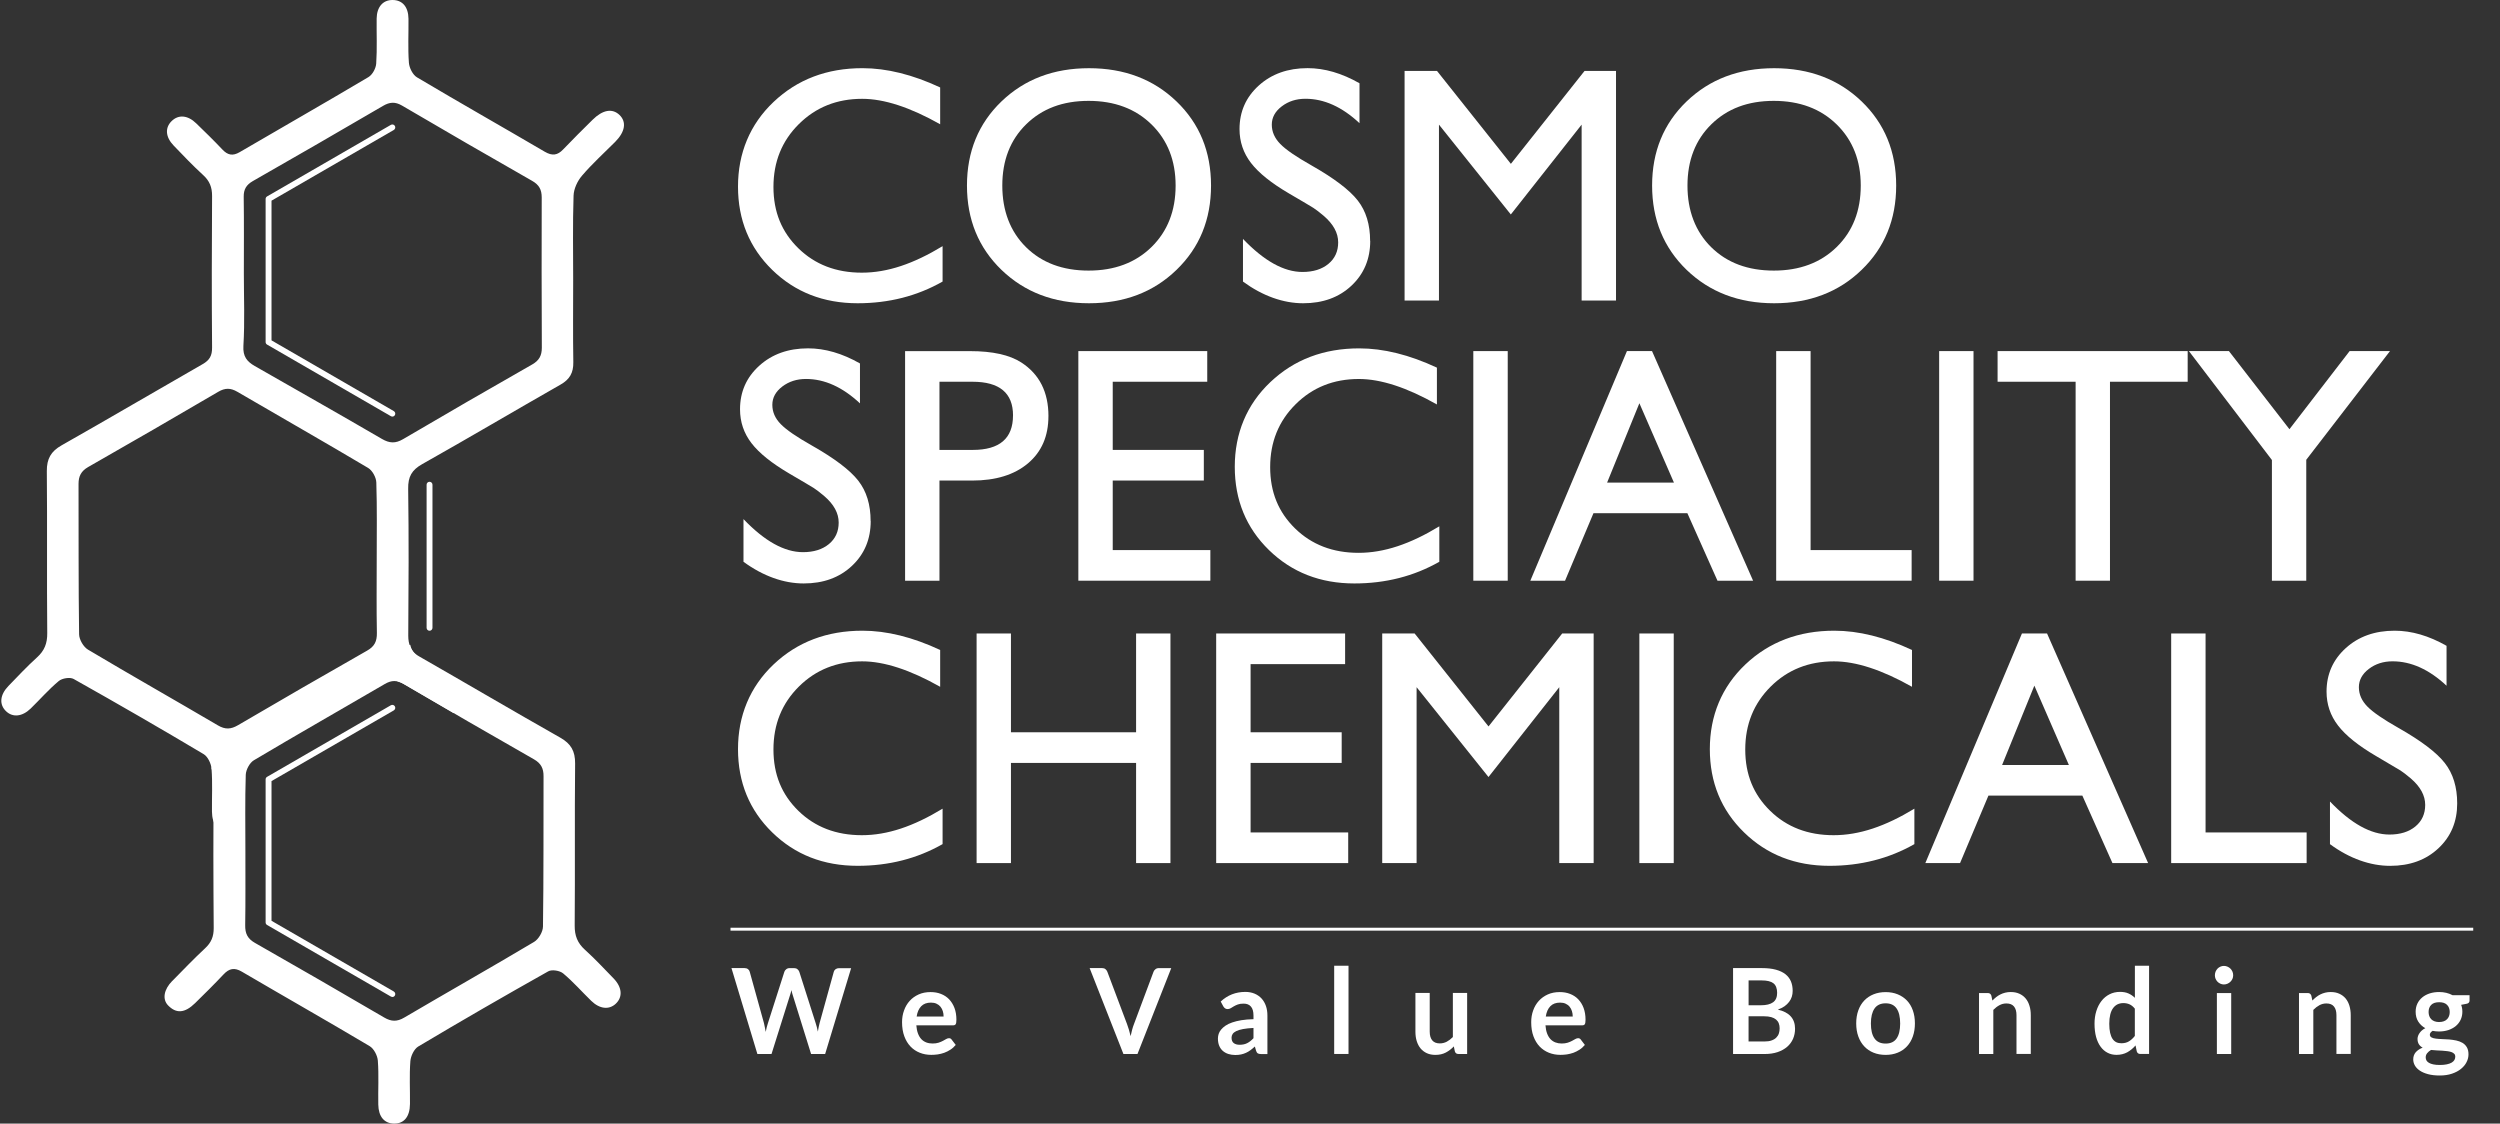 <svg width="89" height="40" viewBox="0 0 89 40" fill="none" xmlns="http://www.w3.org/2000/svg">
<rect x="0" y="0" width="89" height="40" fill="#333333" stroke="none"/>
<path d="M18.944 12.976C17.407 13.851 15.877 14.737 14.351 15.633C14.079 15.793 13.868 15.784 13.595 15.625C12.092 14.749 10.577 13.893 9.067 13.029C8.793 12.871 8.643 12.693 8.665 12.315C8.717 11.453 8.681 10.587 8.681 9.721C8.681 8.815 8.689 7.908 8.676 7.003C8.673 6.737 8.772 6.578 9.002 6.446C10.551 5.562 12.094 4.671 13.633 3.771C13.873 3.63 14.067 3.615 14.314 3.76C15.852 4.662 17.394 5.556 18.943 6.438C19.191 6.579 19.285 6.749 19.285 7.029C19.279 8.813 19.281 10.598 19.289 12.382C19.289 12.657 19.194 12.834 18.945 12.976H18.944ZM13.07 23.162C11.531 24.037 10 24.923 8.473 25.817C8.218 25.967 8.016 25.976 7.755 25.822C6.218 24.918 4.665 24.04 3.133 23.127C2.972 23.032 2.818 22.768 2.816 22.581C2.791 20.796 2.801 19.01 2.796 17.225C2.796 16.952 2.888 16.77 3.137 16.627C4.685 15.744 6.23 14.851 7.768 13.949C8.014 13.804 8.209 13.807 8.45 13.948C10.001 14.854 11.564 15.742 13.109 16.661C13.258 16.751 13.392 16.999 13.397 17.177C13.426 18.082 13.411 18.99 13.411 19.896C13.411 20.775 13.4 21.654 13.417 22.533C13.422 22.828 13.335 23.013 13.07 23.162ZM22.057 4.095C21.799 3.847 21.458 3.905 21.093 4.267C20.742 4.614 20.39 4.962 20.049 5.319C19.847 5.532 19.66 5.556 19.398 5.404C17.883 4.516 16.356 3.652 14.846 2.754C14.695 2.665 14.571 2.418 14.557 2.234C14.518 1.716 14.548 1.192 14.542 0.67C14.537 0.246 14.329 0.005 13.983 7.59812e-05C13.638 -0.005 13.416 0.24 13.409 0.657C13.402 1.192 13.429 1.73 13.393 2.263C13.382 2.433 13.258 2.662 13.116 2.745C11.595 3.649 10.058 4.525 8.531 5.417C8.283 5.562 8.106 5.523 7.917 5.323C7.615 5.003 7.301 4.697 6.986 4.392C6.684 4.098 6.356 4.071 6.112 4.309C5.868 4.546 5.888 4.876 6.181 5.181C6.523 5.537 6.865 5.896 7.228 6.228C7.461 6.439 7.553 6.667 7.55 6.983C7.538 8.779 7.535 10.575 7.55 12.372C7.553 12.661 7.462 12.821 7.22 12.96C5.543 13.92 3.878 14.9 2.196 15.852C1.813 16.068 1.663 16.334 1.667 16.773C1.685 18.695 1.664 20.617 1.682 22.539C1.686 22.902 1.583 23.164 1.318 23.403C0.962 23.725 0.634 24.077 0.299 24.422C-0.007 24.739 -0.035 25.084 0.219 25.323C0.456 25.548 0.792 25.515 1.093 25.223C1.427 24.898 1.735 24.542 2.092 24.245C2.211 24.145 2.493 24.099 2.621 24.171C4.175 25.044 5.72 25.935 7.251 26.848C7.399 26.936 7.517 27.186 7.531 27.371C7.569 27.876 7.541 28.386 7.546 28.894C7.55 29.349 7.76 29.599 8.117 29.592C8.461 29.584 8.666 29.346 8.674 28.916C8.683 28.395 8.651 27.871 8.69 27.351C8.704 27.169 8.831 26.923 8.982 26.834C10.49 25.936 12.018 25.07 13.533 24.183C13.789 24.033 13.971 24.066 14.164 24.262C14.23 24.28 14.299 24.308 14.373 24.352C14.966 24.699 15.559 25.044 16.152 25.388C16.155 25.385 16.156 25.384 16.159 25.381C16.366 25.165 16.309 24.82 16.008 24.513C15.623 24.122 15.242 23.725 14.841 23.35C14.624 23.147 14.533 22.931 14.534 22.63C14.547 20.887 14.556 19.142 14.531 17.399C14.524 16.971 14.659 16.732 15.032 16.522C16.681 15.594 18.311 14.629 19.955 13.692C20.283 13.506 20.416 13.27 20.41 12.897C20.394 11.922 20.405 10.947 20.405 9.973C20.405 8.971 20.386 7.968 20.419 6.966C20.426 6.723 20.557 6.443 20.718 6.256C21.082 5.829 21.502 5.45 21.9 5.051C22.257 4.691 22.312 4.34 22.053 4.091L22.057 4.095Z" fill="white"/>
<path d="M33.555 10.024C32.65 10.539 31.642 10.796 30.532 10.796C29.316 10.796 28.302 10.399 27.491 9.608C26.679 8.816 26.273 7.827 26.273 6.642C26.273 5.458 26.695 4.428 27.54 3.628C28.385 2.827 29.438 2.427 30.704 2.427C31.569 2.427 32.49 2.656 33.47 3.113V4.424C32.401 3.82 31.475 3.518 30.692 3.518C29.794 3.518 29.044 3.818 28.44 4.417C27.835 5.016 27.535 5.762 27.535 6.656C27.535 7.55 27.831 8.262 28.423 8.84C29.015 9.418 29.766 9.707 30.68 9.707C31.594 9.707 32.519 9.392 33.556 8.763V10.025L33.555 10.024Z" fill="white"/>
<path d="M41.852 6.606C41.852 5.716 41.566 4.991 40.995 4.431C40.424 3.872 39.677 3.591 38.754 3.591C37.832 3.591 37.1 3.869 36.533 4.424C35.966 4.979 35.682 5.707 35.682 6.606C35.682 7.504 35.964 8.243 36.527 8.8C37.09 9.355 37.832 9.633 38.754 9.633C39.677 9.633 40.423 9.353 40.995 8.793C41.565 8.233 41.852 7.504 41.852 6.606ZM43.113 6.606C43.113 7.815 42.703 8.816 41.883 9.608C41.064 10.401 40.025 10.796 38.768 10.796C37.511 10.796 36.474 10.399 35.653 9.608C34.834 8.816 34.424 7.814 34.424 6.606C34.424 5.397 34.834 4.398 35.653 3.61C36.473 2.822 37.511 2.428 38.768 2.428C40.025 2.428 41.064 2.822 41.883 3.61C42.703 4.398 43.113 5.397 43.113 6.606Z" fill="white"/>
<path d="M48.78 8.574C48.78 9.221 48.557 9.752 48.112 10.17C47.667 10.588 47.094 10.796 46.392 10.796C45.691 10.796 44.952 10.539 44.25 10.024V8.505C45.001 9.289 45.706 9.682 46.367 9.682C46.751 9.682 47.059 9.586 47.291 9.394C47.524 9.202 47.639 8.947 47.639 8.628C47.639 8.294 47.468 7.979 47.125 7.684C46.971 7.553 46.847 7.46 46.758 7.402C46.669 7.346 46.379 7.173 45.89 6.888C45.261 6.52 44.811 6.159 44.537 5.803C44.263 5.448 44.127 5.045 44.127 4.596C44.127 3.975 44.356 3.458 44.812 3.045C45.269 2.632 45.848 2.426 46.55 2.426C47.153 2.426 47.769 2.606 48.398 2.964V4.385C47.778 3.805 47.137 3.516 46.475 3.516C46.148 3.516 45.867 3.606 45.631 3.786C45.394 3.966 45.276 4.183 45.276 4.437C45.276 4.691 45.377 4.92 45.577 5.124C45.776 5.329 46.146 5.582 46.684 5.886C47.491 6.344 48.043 6.762 48.336 7.138C48.63 7.514 48.776 7.993 48.776 8.574H48.78Z" fill="white"/>
<path d="M57.53 10.698H56.306V4.437L53.785 7.635L51.227 4.437V10.698H50.003V2.525H51.157L53.787 5.833L56.41 2.525H57.53V10.698Z" fill="white"/>
<path d="M66.243 6.606C66.243 5.716 65.958 4.991 65.387 4.431C64.816 3.872 64.069 3.591 63.147 3.591C62.224 3.591 61.492 3.869 60.925 4.424C60.359 4.979 60.074 5.707 60.074 6.606C60.074 7.504 60.356 8.243 60.919 8.8C61.482 9.355 62.224 9.633 63.147 9.633C64.069 9.633 64.815 9.353 65.387 8.793C65.958 8.233 66.243 7.504 66.243 6.606ZM67.504 6.606C67.504 7.815 67.094 8.816 66.274 9.608C65.455 10.401 64.416 10.796 63.159 10.796C61.902 10.796 60.865 10.399 60.044 9.608C59.225 8.816 58.815 7.814 58.815 6.606C58.815 5.397 59.225 4.398 60.044 3.61C60.864 2.822 61.902 2.428 63.159 2.428C64.416 2.428 65.454 2.822 66.274 3.61C67.094 4.398 67.504 5.397 67.504 6.606Z" fill="white"/>
<path d="M30.997 18.549C30.997 19.196 30.774 19.727 30.329 20.145C29.884 20.563 29.311 20.771 28.61 20.771C27.908 20.771 27.169 20.513 26.468 19.999V18.48C27.218 19.264 27.924 19.657 28.585 19.657C28.968 19.657 29.276 19.561 29.509 19.369C29.741 19.177 29.857 18.922 29.857 18.604C29.857 18.269 29.686 17.954 29.343 17.66C29.188 17.529 29.065 17.435 28.976 17.378C28.885 17.321 28.596 17.148 28.107 16.863C27.479 16.495 27.028 16.134 26.754 15.778C26.48 15.423 26.345 15.02 26.345 14.571C26.345 13.95 26.573 13.433 27.03 13.02C27.486 12.607 28.066 12.401 28.767 12.401C29.37 12.401 29.986 12.581 30.615 12.939V14.36C29.995 13.78 29.354 13.491 28.694 13.491C28.367 13.491 28.086 13.581 27.849 13.761C27.613 13.941 27.495 14.158 27.495 14.412C27.495 14.666 27.594 14.895 27.795 15.099C27.995 15.305 28.365 15.557 28.903 15.861C29.71 16.319 30.262 16.737 30.555 17.113C30.849 17.489 30.994 17.968 30.994 18.549H30.997Z" fill="white"/>
<path d="M36.064 14.791C36.064 13.99 35.583 13.59 34.62 13.59H33.445V16.017H34.631C35.585 16.017 36.063 15.608 36.063 14.791H36.064ZM37.324 14.816C37.324 15.527 37.081 16.086 36.596 16.495C36.111 16.904 35.447 17.108 34.607 17.108H33.445V20.674H32.221V12.5H34.535C35.334 12.5 35.942 12.635 36.358 12.904C37.003 13.321 37.325 13.958 37.325 14.816H37.324Z" fill="white"/>
<path d="M43.089 20.673H38.389V12.499H42.978V13.59H39.613V16.017H42.856V17.107H39.613V19.583H43.089V20.673Z" fill="white"/>
<path d="M51.24 19.999C50.335 20.514 49.326 20.771 48.216 20.771C47.001 20.771 45.988 20.374 45.176 19.583C44.364 18.791 43.958 17.802 43.958 16.617C43.958 15.433 44.38 14.403 45.225 13.603C46.069 12.802 47.123 12.402 48.389 12.402C49.254 12.402 50.175 12.631 51.154 13.088V14.399C50.086 13.795 49.159 13.492 48.376 13.492C47.478 13.492 46.728 13.791 46.125 14.391C45.521 14.99 45.218 15.736 45.218 16.63C45.218 17.523 45.514 18.236 46.106 18.814C46.697 19.391 47.45 19.681 48.364 19.681C49.277 19.681 50.204 19.366 51.24 18.737V19.999Z" fill="white"/>
<path d="M53.675 20.673H52.45V12.499H53.675V20.673Z" fill="white"/>
<path d="M59.592 17.18L58.362 14.355L57.213 17.18H59.592ZM62.413 20.673H61.142L60.071 18.271H56.727L55.716 20.673H54.48L57.919 12.499H58.812L62.41 20.673H62.413Z" fill="white"/>
<path d="M68.054 20.673H63.232V12.499H64.457V19.583H68.054V20.673Z" fill="white"/>
<path d="M70.257 20.673H69.034V12.499H70.257V20.673Z" fill="white"/>
<path d="M77.881 13.59H75.115V20.673H73.892V13.59H71.114V12.499H77.881V13.59Z" fill="white"/>
<path d="M85.083 12.499L82.103 16.368V20.673H80.88V16.376L77.925 12.499H79.35L81.504 15.28L83.646 12.499H85.083Z" fill="white"/>
<path d="M33.555 30.051C32.65 30.566 31.642 30.823 30.532 30.823C29.316 30.823 28.302 30.426 27.491 29.633C26.679 28.842 26.273 27.852 26.273 26.668C26.273 25.483 26.695 24.454 27.54 23.653C28.385 22.853 29.438 22.453 30.704 22.453C31.569 22.453 32.49 22.682 33.47 23.139V24.45C32.401 23.846 31.475 23.544 30.692 23.544C29.794 23.544 29.044 23.843 28.44 24.442C27.835 25.042 27.535 25.788 27.535 26.682C27.535 27.575 27.831 28.287 28.423 28.866C29.015 29.443 29.766 29.733 30.68 29.733C31.594 29.733 32.519 29.418 33.556 28.789V30.051H33.555Z" fill="white"/>
<path d="M41.668 30.726H40.445V27.16H35.99V30.726H34.767V22.552H35.99V26.069H40.445V22.552H41.668V30.726Z" fill="white"/>
<path d="M47.996 30.726H43.296V22.552H47.886V23.643H44.521V26.069H47.764V27.16H44.521V29.635H47.996V30.726Z" fill="white"/>
<path d="M56.734 30.726H55.51V24.464L52.99 27.662L50.431 24.464V30.726H49.207V22.552H50.361L52.991 25.861L55.614 22.552H56.734V30.726Z" fill="white"/>
<path d="M59.585 30.726H58.361V22.552H59.585V30.726Z" fill="white"/>
<path d="M68.152 30.051C67.247 30.566 66.239 30.823 65.129 30.823C63.913 30.823 62.9 30.426 62.088 29.633C61.276 28.842 60.87 27.852 60.87 26.668C60.87 25.483 61.292 24.454 62.137 23.653C62.982 22.853 64.037 22.453 65.301 22.453C66.166 22.453 67.088 22.682 68.067 23.139V24.45C66.998 23.846 66.072 23.544 65.289 23.544C64.391 23.544 63.641 23.843 63.037 24.442C62.434 25.042 62.131 25.788 62.131 26.682C62.131 27.575 62.426 28.287 63.019 28.866C63.609 29.443 64.362 29.733 65.276 29.733C66.19 29.733 67.117 29.418 68.152 28.789V30.051Z" fill="white"/>
<path d="M73.652 27.233L72.423 24.409L71.275 27.233H73.653H73.652ZM76.474 30.726H75.203L74.132 28.324H70.788L69.778 30.726H68.542L71.981 22.552H72.875L76.473 30.726H76.474Z" fill="white"/>
<path d="M82.116 30.726H77.294V22.552H78.518V29.635H82.116V30.726Z" fill="white"/>
<path d="M87.476 28.602C87.476 29.249 87.254 29.781 86.809 30.198C86.364 30.616 85.79 30.824 85.089 30.824C84.388 30.824 83.648 30.567 82.947 30.052V28.533C83.697 29.317 84.403 29.71 85.064 29.71C85.447 29.71 85.755 29.614 85.988 29.422C86.22 29.23 86.337 28.975 86.337 28.655C86.337 28.32 86.166 28.006 85.823 27.711C85.668 27.58 85.545 27.487 85.456 27.429C85.365 27.373 85.076 27.2 84.587 26.915C83.959 26.547 83.509 26.186 83.235 25.83C82.961 25.475 82.825 25.072 82.825 24.622C82.825 24.002 83.054 23.485 83.51 23.072C83.966 22.659 84.546 22.453 85.249 22.453C85.852 22.453 86.468 22.633 87.097 22.991V24.412C86.477 23.832 85.836 23.543 85.176 23.543C84.849 23.543 84.567 23.633 84.331 23.813C84.095 23.993 83.976 24.21 83.976 24.464C83.976 24.718 84.077 24.947 84.277 25.151C84.477 25.356 84.846 25.609 85.384 25.913C86.191 26.371 86.743 26.789 87.036 27.165C87.33 27.541 87.476 28.02 87.476 28.601V28.602Z" fill="white"/>
<path d="M30.301 34.464L29.375 37.523H28.875L28.224 35.433C28.206 35.383 28.19 35.32 28.175 35.247C28.166 35.282 28.159 35.315 28.15 35.346C28.141 35.378 28.132 35.407 28.123 35.433L27.466 37.523H26.963L26.04 34.464H26.504C26.552 34.464 26.592 34.475 26.625 34.499C26.658 34.522 26.679 34.553 26.69 34.594L27.197 36.423C27.208 36.468 27.218 36.517 27.228 36.57C27.238 36.623 27.25 36.678 27.26 36.736C27.271 36.677 27.282 36.621 27.296 36.569C27.309 36.516 27.324 36.468 27.339 36.423L27.924 34.594C27.935 34.561 27.956 34.532 27.989 34.506C28.022 34.479 28.061 34.465 28.107 34.465H28.27C28.318 34.465 28.357 34.478 28.387 34.502C28.418 34.526 28.44 34.557 28.455 34.595L29.038 36.424C29.067 36.512 29.094 36.613 29.116 36.726C29.134 36.615 29.154 36.514 29.177 36.424L29.683 34.595C29.692 34.56 29.712 34.53 29.746 34.504C29.78 34.479 29.82 34.467 29.867 34.467H30.302L30.301 34.464Z" fill="white"/>
<path d="M33.592 36.187C33.592 36.119 33.583 36.056 33.564 35.996C33.545 35.936 33.517 35.884 33.481 35.839C33.443 35.793 33.397 35.758 33.34 35.732C33.284 35.705 33.217 35.693 33.142 35.693C32.995 35.693 32.879 35.735 32.795 35.822C32.711 35.908 32.656 36.03 32.633 36.189H33.592V36.187ZM32.621 36.502C32.63 36.614 32.649 36.71 32.679 36.79C32.709 36.871 32.749 36.939 32.798 36.992C32.847 37.044 32.907 37.084 32.974 37.11C33.042 37.136 33.118 37.149 33.2 37.149C33.281 37.149 33.353 37.139 33.413 37.12C33.474 37.1 33.525 37.078 33.569 37.054C33.614 37.031 33.653 37.009 33.686 36.989C33.72 36.969 33.753 36.96 33.784 36.96C33.827 36.96 33.858 36.977 33.878 37.009L34.024 37.199C33.968 37.267 33.905 37.324 33.834 37.369C33.764 37.414 33.691 37.452 33.615 37.479C33.539 37.506 33.462 37.525 33.383 37.537C33.304 37.548 33.227 37.553 33.153 37.553C33.006 37.553 32.869 37.528 32.743 37.477C32.616 37.427 32.507 37.353 32.414 37.256C32.321 37.158 32.247 37.037 32.194 36.892C32.14 36.747 32.113 36.58 32.113 36.39C32.113 36.241 32.136 36.103 32.184 35.972C32.23 35.841 32.297 35.728 32.385 35.631C32.472 35.534 32.578 35.459 32.704 35.402C32.83 35.345 32.972 35.318 33.129 35.318C33.262 35.318 33.386 35.339 33.497 35.383C33.611 35.427 33.706 35.49 33.788 35.574C33.868 35.659 33.932 35.761 33.979 35.883C34.025 36.005 34.048 36.145 34.048 36.301C34.048 36.38 34.04 36.433 34.023 36.46C34.007 36.488 33.975 36.502 33.929 36.502H32.621Z" fill="white"/>
<path d="M41.697 34.464L40.494 37.523H39.994L38.791 34.464H39.236C39.284 34.464 39.323 34.477 39.353 34.501C39.383 34.525 39.406 34.556 39.421 34.594L40.123 36.459C40.147 36.52 40.169 36.586 40.19 36.659C40.211 36.732 40.231 36.808 40.25 36.887C40.267 36.808 40.284 36.732 40.304 36.659C40.323 36.586 40.345 36.52 40.369 36.459L41.066 34.594C41.078 34.561 41.099 34.532 41.132 34.506C41.164 34.479 41.203 34.465 41.25 34.465H41.696L41.697 34.464Z" fill="white"/>
<path d="M44.624 36.595C44.477 36.603 44.353 36.615 44.253 36.634C44.152 36.653 44.072 36.677 44.011 36.707C43.951 36.736 43.908 36.771 43.882 36.81C43.856 36.849 43.843 36.893 43.843 36.939C43.843 37.031 43.87 37.096 43.922 37.135C43.975 37.174 44.044 37.194 44.13 37.194C44.234 37.194 44.325 37.175 44.4 37.136C44.477 37.097 44.551 37.038 44.624 36.96V36.594V36.595ZM43.457 35.655C43.7 35.427 43.993 35.312 44.335 35.312C44.458 35.312 44.568 35.334 44.666 35.375C44.764 35.417 44.846 35.475 44.914 35.549C44.981 35.623 45.032 35.712 45.068 35.815C45.103 35.918 45.12 36.03 45.12 36.153V37.524H44.89C44.843 37.524 44.805 37.516 44.78 37.501C44.753 37.486 44.733 37.456 44.718 37.412L44.673 37.256C44.619 37.305 44.567 37.349 44.517 37.386C44.467 37.423 44.414 37.455 44.358 37.48C44.303 37.505 44.245 37.525 44.182 37.538C44.12 37.552 44.05 37.558 43.975 37.558C43.886 37.558 43.804 37.545 43.727 37.521C43.652 37.496 43.587 37.46 43.531 37.411C43.476 37.362 43.433 37.3 43.403 37.227C43.373 37.154 43.358 37.068 43.358 36.971C43.358 36.916 43.367 36.862 43.384 36.808C43.402 36.754 43.431 36.702 43.472 36.653C43.513 36.604 43.565 36.557 43.629 36.513C43.694 36.469 43.773 36.431 43.867 36.399C43.961 36.366 44.071 36.34 44.195 36.319C44.319 36.299 44.463 36.287 44.624 36.283V36.156C44.624 36.011 44.594 35.903 44.533 35.834C44.473 35.763 44.386 35.729 44.272 35.729C44.189 35.729 44.121 35.739 44.067 35.759C44.013 35.779 43.965 35.801 43.923 35.826C43.882 35.851 43.844 35.873 43.812 35.893C43.778 35.913 43.741 35.923 43.7 35.923C43.663 35.923 43.633 35.913 43.609 35.894C43.584 35.875 43.565 35.852 43.55 35.827L43.46 35.66L43.457 35.655Z" fill="white"/>
<path d="M48.007 37.521H47.497V34.38H48.007V37.521Z" fill="white"/>
<path d="M52.23 35.352V37.522H51.92C51.852 37.522 51.81 37.49 51.792 37.426L51.756 37.252C51.67 37.343 51.574 37.416 51.47 37.471C51.365 37.526 51.242 37.554 51.101 37.554C50.986 37.554 50.884 37.534 50.796 37.494C50.708 37.453 50.633 37.397 50.572 37.324C50.512 37.251 50.467 37.163 50.435 37.062C50.404 36.961 50.389 36.851 50.389 36.728V35.349H50.898V36.728C50.898 36.861 50.928 36.964 50.987 37.036C51.047 37.109 51.137 37.145 51.256 37.145C51.344 37.145 51.426 37.125 51.504 37.085C51.58 37.044 51.653 36.989 51.722 36.919V35.349H52.231L52.23 35.352Z" fill="white"/>
<path d="M55.989 36.187C55.989 36.119 55.98 36.056 55.961 35.996C55.942 35.936 55.915 35.884 55.878 35.839C55.841 35.793 55.794 35.758 55.737 35.732C55.681 35.705 55.614 35.693 55.539 35.693C55.392 35.693 55.276 35.735 55.192 35.822C55.108 35.908 55.054 36.03 55.03 36.189H55.989V36.187ZM55.019 36.502C55.027 36.614 55.046 36.71 55.076 36.79C55.106 36.871 55.147 36.939 55.196 36.992C55.245 37.044 55.304 37.084 55.372 37.11C55.44 37.136 55.515 37.149 55.597 37.149C55.678 37.149 55.75 37.139 55.81 37.12C55.871 37.1 55.922 37.078 55.966 37.054C56.011 37.031 56.05 37.009 56.083 36.989C56.117 36.969 56.15 36.96 56.181 36.96C56.224 36.96 56.255 36.977 56.276 37.009L56.421 37.199C56.365 37.267 56.302 37.324 56.231 37.369C56.161 37.414 56.088 37.452 56.013 37.479C55.936 37.506 55.859 37.525 55.78 37.537C55.701 37.548 55.624 37.553 55.55 37.553C55.403 37.553 55.267 37.528 55.14 37.477C55.015 37.427 54.904 37.353 54.811 37.256C54.718 37.158 54.644 37.037 54.591 36.892C54.537 36.747 54.511 36.58 54.511 36.39C54.511 36.241 54.533 36.103 54.581 35.972C54.627 35.841 54.694 35.728 54.782 35.631C54.869 35.534 54.976 35.459 55.101 35.402C55.227 35.345 55.369 35.318 55.526 35.318C55.66 35.318 55.783 35.339 55.895 35.383C56.007 35.427 56.105 35.49 56.185 35.574C56.266 35.659 56.33 35.761 56.376 35.883C56.421 36.005 56.445 36.145 56.445 36.301C56.445 36.38 56.436 36.433 56.42 36.46C56.404 36.488 56.372 36.502 56.326 36.502H55.019Z" fill="white"/>
<path d="M62.811 37.077C62.914 37.077 63.001 37.065 63.07 37.039C63.14 37.014 63.196 36.98 63.237 36.937C63.279 36.895 63.31 36.846 63.328 36.789C63.347 36.732 63.355 36.673 63.355 36.609C63.355 36.545 63.345 36.483 63.324 36.43C63.304 36.377 63.271 36.332 63.227 36.295C63.183 36.258 63.127 36.23 63.057 36.21C62.988 36.19 62.904 36.18 62.807 36.18H62.249V37.076H62.81L62.811 37.077ZM62.25 34.903V35.787H62.692C62.882 35.787 63.023 35.752 63.122 35.681C63.218 35.611 63.266 35.499 63.266 35.345C63.266 35.192 63.222 35.072 63.134 35.005C63.046 34.937 62.909 34.903 62.722 34.903H62.25ZM62.722 34.464C62.917 34.464 63.084 34.483 63.222 34.521C63.36 34.559 63.475 34.613 63.563 34.683C63.651 34.754 63.716 34.839 63.758 34.939C63.799 35.039 63.819 35.151 63.819 35.277C63.819 35.349 63.809 35.418 63.788 35.484C63.768 35.549 63.735 35.611 63.692 35.667C63.648 35.724 63.594 35.777 63.528 35.824C63.461 35.87 63.382 35.909 63.29 35.942C63.699 36.036 63.904 36.263 63.904 36.623C63.904 36.752 63.88 36.872 63.832 36.983C63.784 37.092 63.714 37.188 63.622 37.267C63.53 37.346 63.417 37.409 63.282 37.455C63.148 37.5 62.995 37.523 62.821 37.523H61.697V34.464H62.723H62.722Z" fill="white"/>
<path d="M67.129 37.151C67.305 37.151 67.435 37.091 67.519 36.969C67.603 36.848 67.646 36.671 67.646 36.437C67.646 36.202 67.603 36.024 67.519 35.902C67.435 35.779 67.304 35.718 67.129 35.718C66.954 35.718 66.819 35.779 66.733 35.903C66.648 36.026 66.604 36.204 66.604 36.437C66.604 36.669 66.646 36.847 66.733 36.969C66.819 37.091 66.951 37.151 67.129 37.151ZM67.129 35.319C67.285 35.319 67.428 35.345 67.556 35.397C67.685 35.449 67.794 35.523 67.886 35.618C67.978 35.714 68.048 35.831 68.097 35.969C68.146 36.108 68.171 36.262 68.171 36.433C68.171 36.604 68.146 36.76 68.097 36.898C68.048 37.037 67.978 37.154 67.886 37.252C67.794 37.349 67.685 37.425 67.556 37.476C67.428 37.528 67.286 37.554 67.129 37.554C66.972 37.554 66.827 37.528 66.699 37.476C66.57 37.425 66.46 37.349 66.369 37.252C66.277 37.155 66.206 37.037 66.156 36.898C66.106 36.76 66.081 36.605 66.081 36.433C66.081 36.26 66.106 36.108 66.156 35.969C66.206 35.831 66.277 35.714 66.369 35.618C66.46 35.523 66.57 35.449 66.699 35.397C66.829 35.345 66.972 35.319 67.129 35.319Z" fill="white"/>
<path d="M70.93 35.618C70.973 35.574 71.019 35.534 71.065 35.496C71.113 35.459 71.162 35.427 71.216 35.401C71.269 35.374 71.325 35.354 71.386 35.339C71.446 35.324 71.511 35.316 71.583 35.316C71.699 35.316 71.8 35.336 71.89 35.377C71.979 35.417 72.053 35.474 72.113 35.545C72.174 35.618 72.219 35.705 72.249 35.806C72.281 35.907 72.296 36.017 72.296 36.139V37.52H71.787V36.139C71.787 36.007 71.758 35.904 71.699 35.832C71.639 35.759 71.55 35.723 71.428 35.723C71.34 35.723 71.259 35.743 71.181 35.785C71.104 35.826 71.031 35.882 70.962 35.952V37.522H70.453V35.352H70.763C70.83 35.352 70.873 35.383 70.893 35.447L70.928 35.618H70.93Z" fill="white"/>
<path d="M75.999 35.907C75.941 35.835 75.878 35.783 75.811 35.754C75.743 35.724 75.67 35.71 75.592 35.71C75.514 35.71 75.446 35.725 75.384 35.754C75.323 35.785 75.27 35.828 75.226 35.889C75.182 35.949 75.148 36.025 75.125 36.118C75.102 36.21 75.09 36.319 75.09 36.445C75.09 36.571 75.1 36.679 75.12 36.767C75.141 36.856 75.169 36.927 75.206 36.983C75.243 37.038 75.289 37.078 75.342 37.104C75.396 37.129 75.455 37.14 75.521 37.14C75.627 37.14 75.716 37.117 75.79 37.072C75.865 37.027 75.935 36.963 76 36.88V35.907H75.999ZM76.507 34.379V37.521H76.196C76.129 37.521 76.086 37.49 76.068 37.426L76.025 37.217C75.94 37.318 75.842 37.398 75.733 37.46C75.622 37.521 75.494 37.553 75.347 37.553C75.231 37.553 75.125 37.528 75.03 37.479C74.934 37.43 74.851 37.358 74.782 37.263C74.713 37.17 74.659 37.053 74.621 36.916C74.584 36.778 74.565 36.62 74.565 36.443C74.565 36.282 74.586 36.133 74.629 35.995C74.672 35.856 74.733 35.737 74.812 35.635C74.892 35.533 74.987 35.453 75.099 35.397C75.21 35.34 75.335 35.311 75.474 35.311C75.592 35.311 75.692 35.33 75.776 35.368C75.861 35.406 75.935 35.457 76.002 35.523V34.379H76.511H76.507Z" fill="white"/>
<path d="M79.431 37.522H78.921V35.352H79.431V37.522ZM79.501 34.72C79.501 34.765 79.493 34.808 79.475 34.847C79.457 34.886 79.433 34.921 79.403 34.95C79.374 34.979 79.339 35.003 79.299 35.02C79.259 35.038 79.216 35.047 79.171 35.047C79.125 35.047 79.085 35.038 79.046 35.02C79.007 35.003 78.973 34.979 78.944 34.95C78.915 34.92 78.893 34.886 78.875 34.847C78.858 34.808 78.85 34.765 78.85 34.72C78.85 34.674 78.859 34.629 78.875 34.589C78.893 34.548 78.915 34.513 78.944 34.483C78.973 34.453 79.007 34.43 79.046 34.413C79.085 34.395 79.127 34.386 79.171 34.386C79.215 34.386 79.259 34.395 79.299 34.413C79.339 34.43 79.373 34.454 79.403 34.483C79.433 34.513 79.456 34.548 79.475 34.589C79.493 34.63 79.501 34.673 79.501 34.72Z" fill="white"/>
<path d="M82.321 35.618C82.364 35.574 82.409 35.534 82.455 35.496C82.503 35.459 82.553 35.427 82.606 35.401C82.659 35.374 82.716 35.354 82.776 35.339C82.836 35.324 82.902 35.316 82.973 35.316C83.089 35.316 83.191 35.336 83.28 35.377C83.369 35.417 83.444 35.474 83.504 35.545C83.564 35.618 83.609 35.705 83.64 35.806C83.67 35.907 83.686 36.017 83.686 36.139V37.52H83.177V36.139C83.177 36.007 83.148 35.904 83.089 35.832C83.03 35.759 82.941 35.723 82.82 35.723C82.732 35.723 82.65 35.743 82.572 35.785C82.496 35.826 82.423 35.882 82.354 35.952V37.522H81.844V35.352H82.155C82.22 35.352 82.264 35.383 82.284 35.447L82.32 35.618H82.321Z" fill="white"/>
<path d="M86.835 36.384C86.898 36.384 86.953 36.375 87 36.357C87.046 36.34 87.085 36.316 87.115 36.284C87.145 36.253 87.169 36.216 87.186 36.172C87.202 36.128 87.21 36.08 87.21 36.029C87.21 35.922 87.178 35.836 87.115 35.773C87.052 35.71 86.96 35.679 86.834 35.679C86.708 35.679 86.615 35.71 86.552 35.773C86.489 35.836 86.458 35.92 86.458 36.029C86.458 36.079 86.466 36.127 86.482 36.171C86.497 36.215 86.521 36.253 86.552 36.284C86.584 36.316 86.623 36.341 86.669 36.358C86.717 36.376 86.771 36.385 86.832 36.385L86.835 36.384ZM87.409 37.62C87.409 37.577 87.397 37.543 87.372 37.517C87.347 37.49 87.314 37.469 87.271 37.454C87.228 37.438 87.178 37.428 87.122 37.421C87.065 37.413 87.005 37.408 86.941 37.404C86.876 37.401 86.811 37.398 86.743 37.394C86.675 37.392 86.609 37.386 86.545 37.378C86.488 37.411 86.443 37.449 86.408 37.493C86.372 37.537 86.355 37.587 86.355 37.645C86.355 37.683 86.364 37.719 86.382 37.752C86.401 37.785 86.43 37.813 86.471 37.837C86.511 37.861 86.564 37.88 86.628 37.893C86.692 37.907 86.771 37.913 86.864 37.913C86.957 37.913 87.04 37.905 87.109 37.89C87.178 37.875 87.235 37.855 87.279 37.829C87.323 37.802 87.356 37.772 87.377 37.736C87.397 37.699 87.408 37.66 87.408 37.618L87.409 37.62ZM87.916 35.426V35.621C87.916 35.683 87.88 35.722 87.807 35.735L87.617 35.772C87.646 35.846 87.66 35.928 87.66 36.017C87.66 36.124 87.638 36.221 87.597 36.308C87.555 36.395 87.496 36.469 87.423 36.53C87.349 36.59 87.261 36.637 87.161 36.671C87.06 36.703 86.951 36.721 86.834 36.721C86.792 36.721 86.752 36.718 86.714 36.715C86.675 36.711 86.638 36.705 86.601 36.698C86.536 36.74 86.502 36.785 86.502 36.836C86.502 36.88 86.522 36.911 86.561 36.932C86.6 36.953 86.651 36.968 86.717 36.975C86.781 36.984 86.855 36.989 86.937 36.992C87.02 36.994 87.104 36.998 87.189 37.005C87.276 37.013 87.361 37.024 87.444 37.042C87.525 37.06 87.599 37.087 87.663 37.125C87.728 37.163 87.779 37.214 87.819 37.281C87.858 37.347 87.878 37.431 87.878 37.534C87.878 37.63 87.856 37.723 87.809 37.813C87.764 37.904 87.697 37.983 87.609 38.054C87.523 38.124 87.415 38.181 87.288 38.224C87.161 38.267 87.016 38.288 86.854 38.288C86.692 38.288 86.556 38.272 86.438 38.24C86.32 38.209 86.222 38.166 86.144 38.113C86.066 38.06 86.007 37.999 85.969 37.931C85.93 37.861 85.911 37.79 85.911 37.715C85.911 37.613 85.941 37.529 86 37.46C86.061 37.392 86.142 37.337 86.247 37.296C86.19 37.267 86.146 37.227 86.114 37.178C86.081 37.129 86.064 37.063 86.064 36.983C86.064 36.95 86.071 36.917 86.082 36.882C86.093 36.848 86.111 36.813 86.134 36.78C86.156 36.746 86.185 36.715 86.219 36.684C86.253 36.654 86.293 36.627 86.341 36.603C86.234 36.544 86.15 36.464 86.088 36.366C86.027 36.268 85.997 36.152 85.997 36.019C85.997 35.912 86.018 35.815 86.059 35.728C86.101 35.641 86.16 35.567 86.234 35.506C86.308 35.445 86.398 35.398 86.499 35.365C86.601 35.333 86.713 35.316 86.834 35.316C86.924 35.316 87.01 35.326 87.089 35.345C87.168 35.364 87.241 35.392 87.308 35.428H87.915L87.916 35.426Z" fill="white"/>
<path d="M8.729 32.937C8.744 32.059 8.734 31.18 8.736 30.3C8.736 29.394 8.72 28.487 8.749 27.582C8.756 27.403 8.888 27.154 9.037 27.066C10.582 26.147 12.143 25.258 13.696 24.352C13.937 24.211 14.132 24.208 14.379 24.353C15.916 25.256 17.461 26.148 19.01 27.032C19.259 27.174 19.352 27.356 19.35 27.63C19.345 29.414 19.355 31.2 19.33 32.985C19.328 33.173 19.174 33.436 19.013 33.532C17.481 34.444 15.928 35.323 14.391 36.226C14.13 36.38 13.928 36.371 13.673 36.221C12.146 35.328 10.614 34.441 9.076 33.567C8.811 33.416 8.724 33.231 8.729 32.937ZM6.132 34.921C5.83 35.228 5.774 35.573 5.981 35.789C6.272 36.092 6.577 36.072 6.945 35.712C7.289 35.375 7.631 35.037 7.959 34.688C8.159 34.475 8.345 34.436 8.609 34.591C10.123 35.479 11.651 36.345 13.159 37.242C13.31 37.331 13.437 37.577 13.451 37.759C13.49 38.278 13.457 38.802 13.467 39.324C13.475 39.754 13.68 39.993 14.024 40C14.381 40.007 14.591 39.757 14.595 39.303C14.6 38.794 14.571 38.284 14.609 37.779C14.622 37.596 14.741 37.345 14.889 37.256C16.421 36.343 17.965 35.452 19.519 34.579C19.647 34.507 19.928 34.553 20.048 34.653C20.405 34.95 20.713 35.305 21.049 35.631C21.349 35.923 21.685 35.956 21.922 35.732C22.176 35.492 22.148 35.146 21.842 34.83C21.507 34.486 21.179 34.133 20.823 33.811C20.558 33.571 20.455 33.309 20.459 32.947C20.475 31.025 20.455 29.103 20.474 27.181C20.478 26.742 20.328 26.477 19.945 26.26C18.263 25.308 16.599 24.328 14.922 23.368C14.734 23.261 14.639 23.139 14.606 22.957L13.413 23.116H13.408C13.34 23.249 13.231 23.347 13.079 23.436C11.569 24.3 10.054 25.156 8.551 26.032C8.278 26.191 8.067 26.198 7.795 26.04C7.79 26.037 7.785 26.035 7.781 26.031L7.53 27.361C7.585 27.486 7.614 27.628 7.612 27.808C7.588 29.552 7.595 31.296 7.608 33.039C7.61 33.34 7.52 33.557 7.301 33.759C6.9 34.133 6.519 34.53 6.135 34.921H6.132Z" fill="white"/>
<path d="M13.967 14.83C13.95 14.83 13.931 14.825 13.915 14.816L9.509 12.268C9.476 12.25 9.456 12.214 9.456 12.178V7.083C9.456 7.045 9.476 7.011 9.509 6.992L13.915 4.445C13.965 4.416 14.029 4.432 14.058 4.484C14.087 4.534 14.069 4.598 14.019 4.627L9.666 7.144V12.117L14.019 14.635C14.069 14.664 14.087 14.728 14.058 14.778C14.038 14.812 14.003 14.831 13.967 14.831V14.83Z" fill="white"/>
<path d="M13.967 35.491C13.95 35.491 13.931 35.486 13.915 35.477L9.509 32.93C9.476 32.911 9.456 32.877 9.456 32.839V27.745C9.456 27.707 9.476 27.674 9.509 27.655L13.915 25.107C13.965 25.078 14.029 25.096 14.058 25.146C14.087 25.196 14.069 25.261 14.019 25.29L9.666 27.807V32.78L14.019 35.297C14.069 35.326 14.087 35.391 14.058 35.441C14.038 35.475 14.003 35.494 13.967 35.494V35.491Z" fill="white"/>
<path d="M15.291 22.455C15.233 22.455 15.187 22.408 15.187 22.351V17.255C15.187 17.198 15.233 17.151 15.291 17.151C15.349 17.151 15.396 17.198 15.396 17.255V22.351C15.396 22.408 15.349 22.455 15.291 22.455Z" fill="white"/>
<path d="M88.047 33.131H26.006V33.027H88.047V33.131Z" fill="white"/>
</svg>
